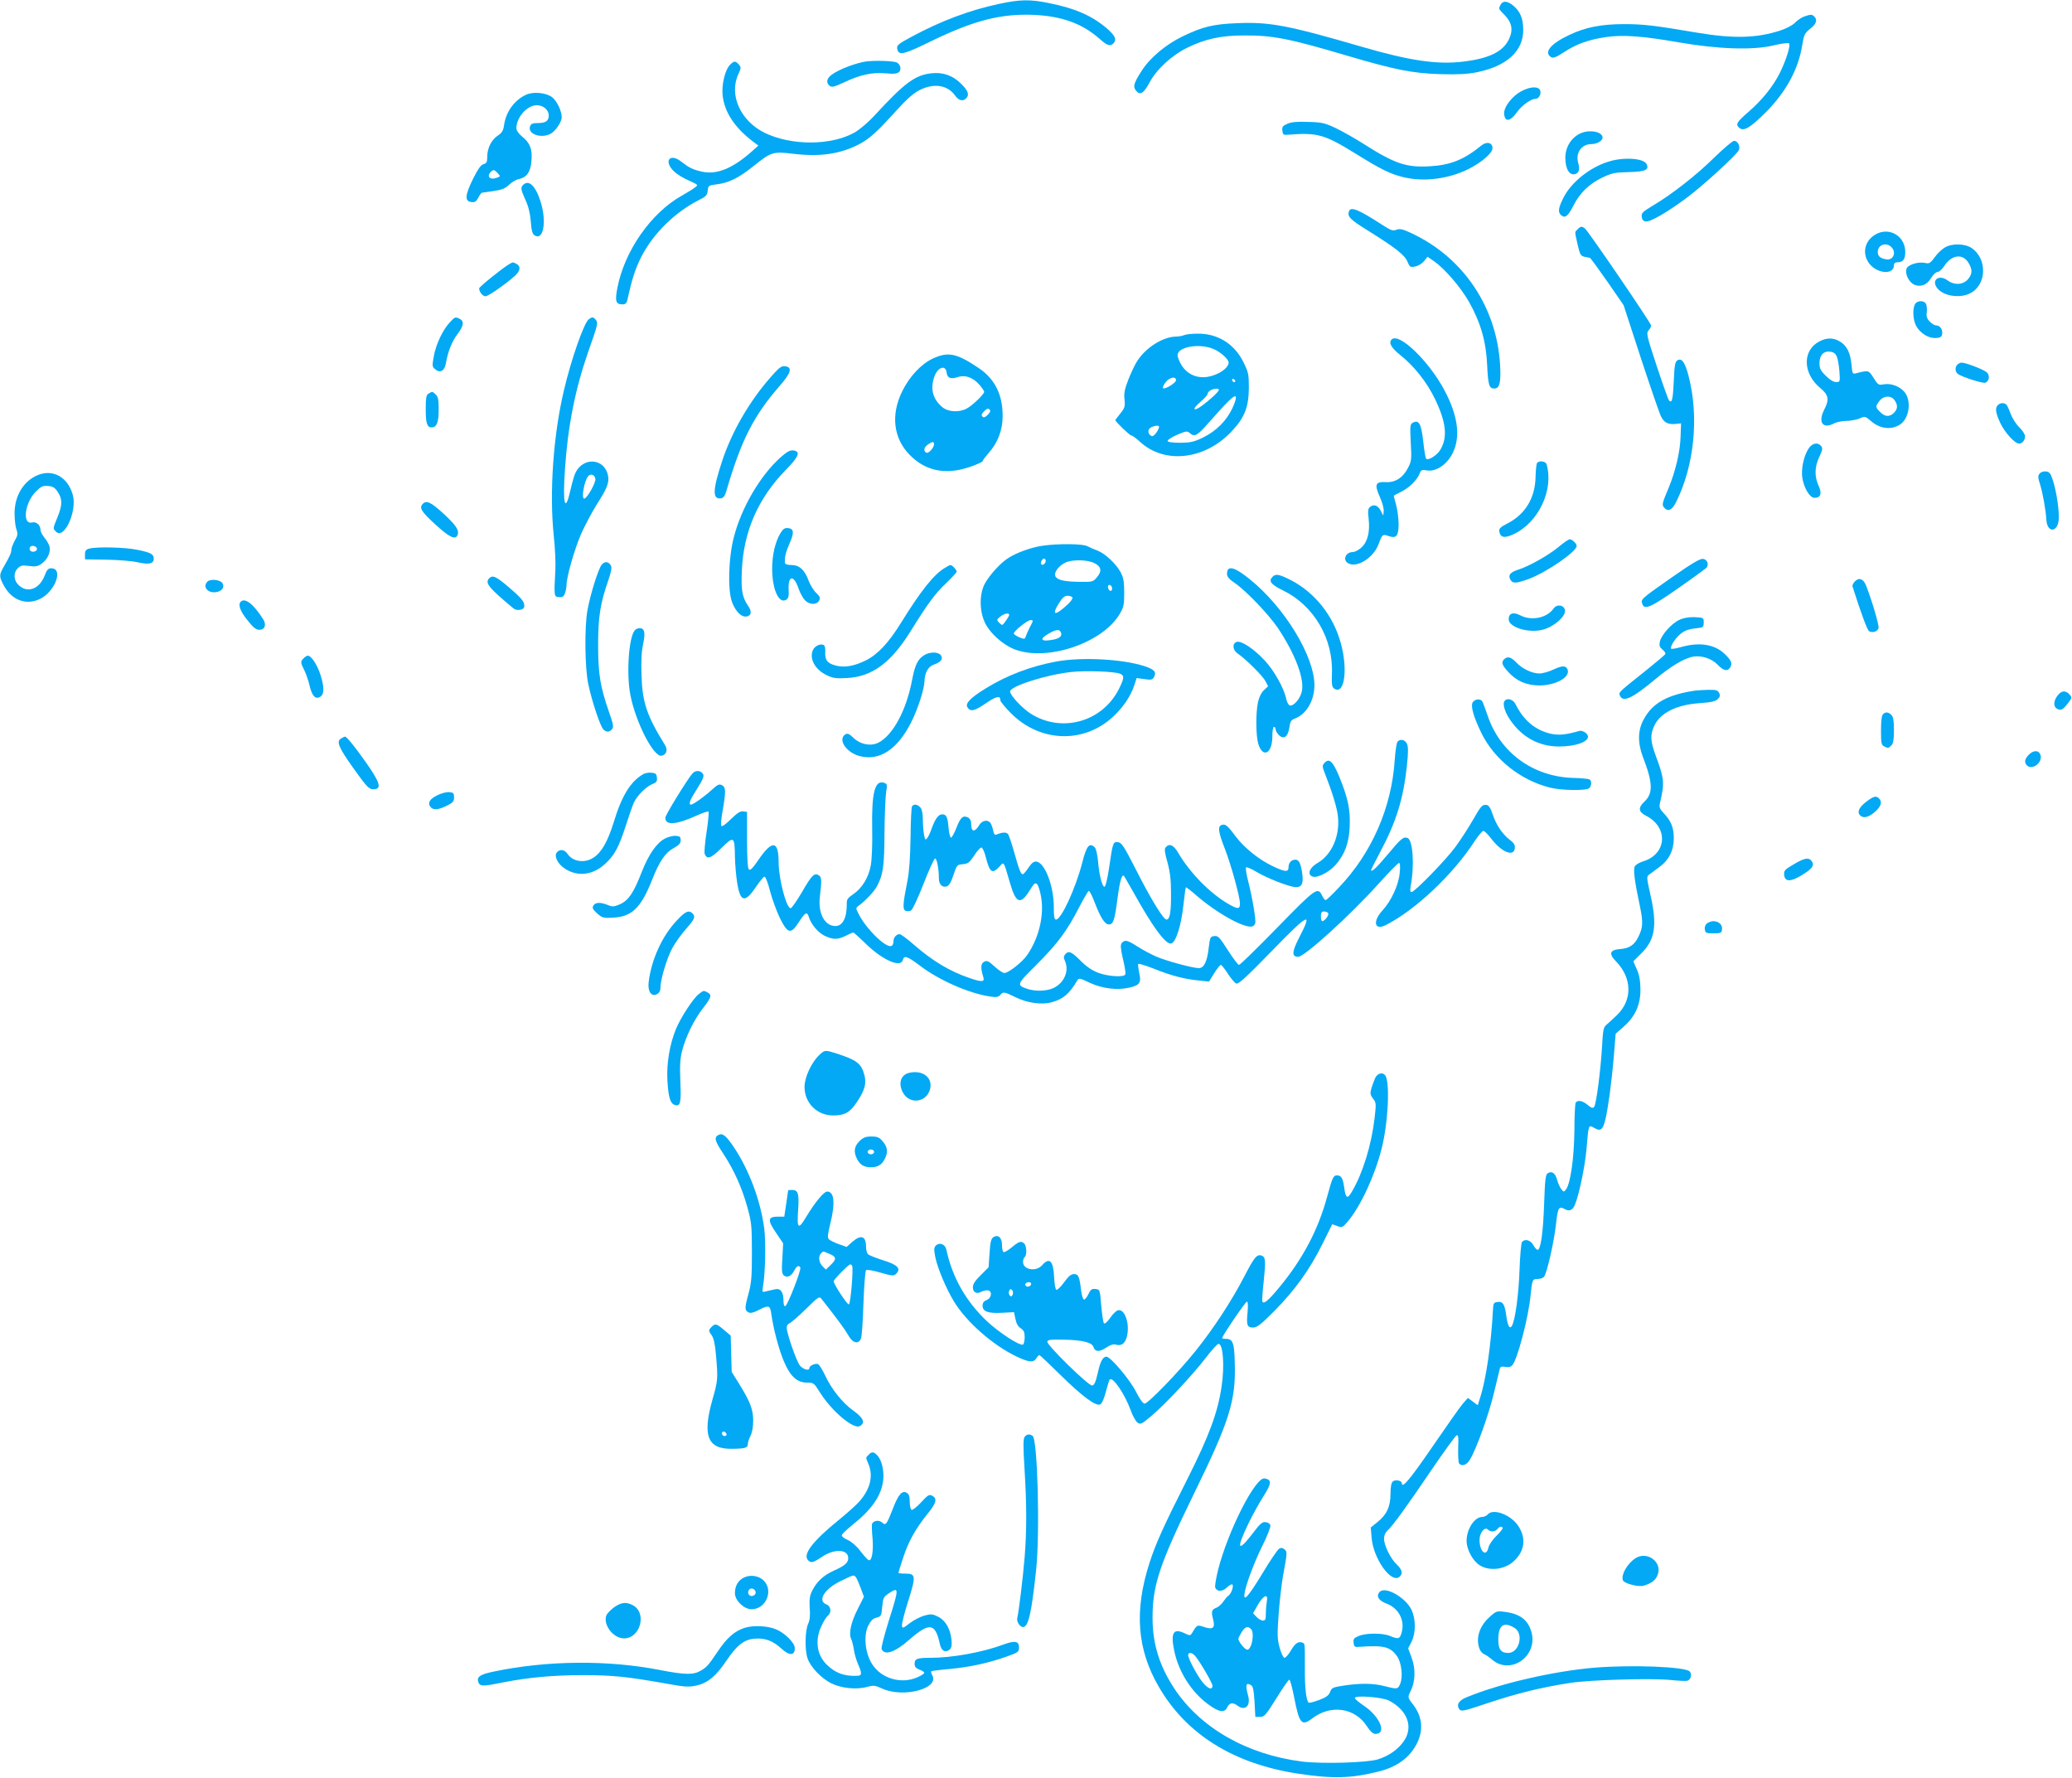 <?xml version="1.0" standalone="no"?>
<!DOCTYPE svg PUBLIC "-//W3C//DTD SVG 20010904//EN"
 "http://www.w3.org/TR/2001/REC-SVG-20010904/DTD/svg10.dtd">
<svg version="1.0" xmlns="http://www.w3.org/2000/svg"
 width="1280pt" height="1098pt" viewBox="0 0 1280 1098"
 preserveAspectRatio="xMidYMid meet">
<g transform="translate(0,1098) scale(0.1,-0.1)"
fill="#03a9f4" stroke="none">
<path d="M6167 10955 c-181 -39 -355 -105 -534 -201 -91 -49 -97 -55 -88 -84
11 -33 45 -24 204 54 265 129 433 173 639 164 172 -8 297 -53 405 -148 47 -42
65 -48 85 -28 22 22 12 46 -35 88 -93 81 -195 127 -363 161 -119 24 -177 23
-313 -6z"/>
<path d="M9270 10951 c-13 -26 -15 -23 24 -63 47 -48 55 -94 27 -152 -37 -75
-121 -117 -278 -136 -160 -21 -335 5 -630 91 -457 133 -568 154 -768 146 -151
-6 -216 -22 -340 -82 -103 -50 -200 -131 -252 -212 -50 -78 -55 -98 -35 -123
25 -31 47 -17 84 51 41 79 138 168 230 213 113 56 212 77 353 77 178 1 279
-19 637 -125 299 -88 401 -108 573 -114 115 -3 170 0 230 12 184 38 285 130
285 261 0 69 -18 113 -59 148 -38 32 -66 35 -81 8z"/>
<path d="M11143 10877 c-17 -7 -42 -24 -55 -38 -14 -15 -53 -35 -89 -47 -146
-48 -289 -52 -520 -13 -260 44 -328 52 -444 52 -143 0 -240 -19 -341 -67 -115
-54 -159 -108 -112 -137 12 -8 30 -2 80 31 78 51 152 77 259 93 105 15 221 7
446 -32 246 -43 460 -50 587 -20 49 12 93 18 98 13 11 -11 -18 -104 -57 -183
-43 -85 -111 -169 -197 -243 -70 -61 -78 -75 -53 -96 27 -23 66 0 160 93 128
128 205 268 229 421 10 61 15 71 48 98 39 30 47 55 26 76 -14 14 -23 14 -65
-1z"/>
<path d="M5348 10600 c-64 -10 -164 -48 -208 -80 -33 -23 -39 -50 -15 -70 13
-11 29 -7 93 23 98 46 168 61 254 54 53 -5 71 -2 83 9 14 15 8 45 -13 57 -17
11 -141 15 -194 7z"/>
<path d="M4510 10580 c-31 -31 -53 -124 -46 -189 12 -106 75 -200 191 -288
l30 -22 -40 -36 c-120 -106 -217 -146 -310 -125 -56 13 -77 23 -127 62 -70 55
-110 3 -45 -60 17 -17 59 -43 92 -57 59 -27 60 -27 38 -43 -12 -10 -49 -32
-82 -51 -190 -107 -353 -341 -397 -569 -16 -83 -10 -102 32 -102 18 0 25 7 30
28 28 129 49 194 88 270 74 142 207 272 353 346 45 22 52 30 55 58 3 32 5 33
60 40 71 9 133 40 223 112 110 88 119 91 246 76 169 -20 292 -1 410 61 63 34
108 75 231 211 61 67 103 104 140 122 88 44 172 31 218 -34 22 -31 48 -38 68
-18 22 22 13 48 -31 91 -51 51 -113 73 -186 64 -100 -12 -164 -60 -351 -263
-36 -39 -90 -85 -120 -102 -144 -82 -392 -83 -557 -2 -148 73 -220 232 -163
359 19 41 19 45 4 63 -21 23 -29 23 -54 -2z"/>
<path d="M9399 10417 c-59 -31 -111 -100 -107 -141 5 -52 38 -47 80 12 31 43
87 82 116 82 18 0 34 29 27 50 -9 28 -59 27 -116 -3z"/>
<path d="M3250 10395 c-72 -33 -125 -106 -136 -188 -5 -34 -13 -47 -38 -64
-40 -26 -66 -78 -66 -131 0 -33 -4 -41 -23 -46 -16 -4 -34 -29 -66 -93 -49
-101 -51 -136 -9 -141 21 -3 30 3 43 27 8 17 19 31 23 31 4 0 36 5 71 10 50 7
71 15 95 38 17 17 45 33 62 36 48 11 71 42 77 110 7 73 -8 113 -57 152 -22 18
-36 38 -36 52 0 67 66 142 126 142 40 0 74 -29 74 -63 0 -34 -19 -47 -66 -47
-35 0 -44 -4 -50 -22 -14 -46 67 -75 126 -45 31 16 70 73 70 103 0 40 -31 103
-61 125 -38 27 -114 34 -159 14z m-175 -485 c17 -19 17 -20 -6 -28 -42 -16
-65 8 -37 36 16 16 22 15 43 -8z"/>
<path d="M7952 10215 c-28 -12 -33 -19 -30 -42 3 -25 6 -28 38 -25 179 14 222
2 416 -118 156 -97 213 -125 296 -145 128 -30 280 -10 404 53 80 41 144 97
144 127 0 35 -36 43 -69 16 -106 -87 -192 -121 -317 -128 -146 -9 -219 16
-413 140 -52 33 -128 76 -170 96 -68 32 -86 36 -171 38 -68 3 -104 -1 -128
-12z"/>
<path d="M9770 10159 c-60 -24 -100 -85 -100 -153 0 -72 27 -114 64 -100 21 8
26 29 16 66 -19 63 20 118 81 118 35 0 69 20 69 40 0 35 -74 51 -130 29z"/>
<path d="M10590 10007 c-110 -109 -264 -229 -381 -298 -61 -37 -70 -45 -67
-68 2 -18 10 -27 25 -29 29 -4 138 60 262 153 101 77 294 254 312 286 12 24
-5 59 -29 59 -9 0 -64 -47 -122 -103z"/>
<path d="M9948 9985 c-120 -33 -242 -129 -291 -229 -31 -62 -34 -88 -12 -106
24 -20 42 -5 75 60 39 78 98 135 180 174 57 27 77 31 159 33 105 2 132 14 112
51 -18 33 -131 43 -223 17z"/>
<path d="M3232 9838 c-17 -17 -15 -28 14 -93 18 -38 29 -83 33 -133 4 -56 10
-78 24 -86 53 -34 75 81 38 204 -31 101 -74 143 -109 108z"/>
<path d="M8334 9676 c-13 -33 6 -52 116 -120 170 -106 228 -151 245 -193 14
-33 17 -35 48 -29 17 3 42 18 54 33 l22 27 42 -29 c65 -46 162 -159 213 -248
73 -129 107 -248 113 -392 6 -123 12 -145 44 -145 33 0 42 37 36 145 -20 355
-224 660 -540 811 -61 29 -78 33 -100 25 -22 -9 -35 -4 -88 30 -146 95 -194
114 -205 85z"/>
<path d="M9746 9564 c-19 -19 -19 -10 0 -95 14 -61 19 -70 42 -75 15 -3 30 -6
34 -7 4 -1 52 -67 108 -147 l100 -145 106 -325 c59 -179 115 -342 125 -362 20
-40 45 -52 95 -46 l29 3 -3 -80 c-2 -93 -32 -218 -74 -319 -41 -97 -42 -104
-28 -121 23 -28 49 -17 74 33 113 226 143 528 77 781 -22 84 -42 112 -69 95
-14 -9 -18 -31 -22 -127 -5 -113 -11 -140 -29 -121 -5 5 -39 100 -76 212 -62
188 -66 204 -51 221 9 10 16 23 16 30 0 15 -386 580 -408 599 -20 16 -27 15
-46 -4z"/>
<path d="M11583 9530 c-61 -37 -79 -108 -43 -167 43 -72 160 -87 160 -21 0 12
8 18 23 18 33 0 47 19 47 63 0 101 -102 159 -187 107z m101 -76 c33 -32 12
-84 -31 -76 -38 6 -53 20 -53 46 0 44 52 62 84 30z"/>
<path d="M12014 9451 c-17 -10 -40 -32 -52 -47 -39 -52 -42 -54 -70 -48 -44 9
-109 -12 -115 -38 -9 -33 17 -83 50 -97 40 -16 78 -1 104 44 12 19 29 35 38
35 10 0 29 17 42 37 45 70 114 79 150 19 25 -41 24 -69 -4 -101 -30 -35 -85
-38 -127 -6 -50 36 -98 4 -66 -44 34 -52 139 -71 206 -37 103 51 109 212 10
280 -42 28 -122 30 -166 3z"/>
<path d="M3145 9348 c-40 -23 -185 -140 -185 -149 0 -22 22 -49 39 -49 18 0
129 78 184 128 32 30 35 57 8 72 -24 12 -21 12 -46 -2z"/>
<path d="M11830 9101 c-17 -32 -12 -103 10 -139 27 -44 77 -73 120 -70 28 2
36 8 38 26 4 27 -14 52 -37 52 -10 0 -28 11 -40 24 -18 19 -22 33 -18 58 2 18
0 41 -5 51 -12 23 -55 22 -68 -2z"/>
<path d="M2778 8988 c-43 -46 -85 -135 -98 -208 -11 -61 -11 -65 10 -82 30
-25 57 -8 65 40 12 71 37 133 71 178 38 50 43 79 15 94 -28 14 -30 14 -63 -22z"/>
<path d="M3637 9008 c-30 -24 -108 -246 -153 -438 -66 -277 -91 -632 -63 -900
8 -74 12 -166 10 -205 -9 -170 -9 -170 21 -173 22 -3 30 2 38 23 5 14 10 38
10 53 0 49 49 219 89 312 22 50 65 131 95 180 67 104 81 140 72 183 -21 105
-150 117 -200 19 -8 -15 -21 -62 -31 -105 -34 -152 -50 -95 -35 122 17 263 63
494 140 717 64 182 66 190 51 208 -16 19 -22 20 -44 4z m41 -986 c4 -23 -52
-122 -69 -122 -19 0 0 109 24 138 15 19 42 10 45 -16z"/>
<path d="M7315 8910 c-11 -5 -34 -9 -51 -9 -82 -2 -187 -69 -240 -153 -14 -22
-38 -73 -54 -114 -23 -59 -28 -86 -23 -122 4 -42 2 -51 -26 -86 -17 -21 -31
-40 -31 -41 0 -9 89 -95 99 -95 6 0 31 -18 55 -40 151 -139 401 -110 565 66
80 85 105 149 106 269 0 83 -3 96 -33 157 -56 114 -160 179 -285 177 -34 0
-71 -4 -82 -9z m180 -85 c43 -17 95 -64 95 -84 0 -41 -87 -91 -158 -91 -74 0
-133 47 -156 127 -17 56 123 87 219 48z m-230 -194 c0 -16 -71 -59 -80 -49 -4
4 3 21 16 37 24 31 64 39 64 12z m366 -4 c-1 -12 -15 -9 -19 4 -3 6 1 10 8 8
6 -3 11 -8 11 -12z m-101 -55 c0 -10 -53 -60 -102 -96 -56 -42 -68 -26 -15 19
26 22 47 45 47 52 0 6 8 17 18 22 21 12 52 14 52 3z m83 -114 c-38 -79 -99
-140 -182 -181 -54 -26 -75 -31 -139 -32 -46 0 -77 4 -79 11 -2 6 24 23 58 38
56 24 63 25 79 11 29 -26 46 -17 116 63 116 132 158 172 167 163 6 -6 -2 -34
-20 -73z m-453 -113 c0 -21 -32 -63 -44 -59 -24 9 -29 37 -10 51 18 13 54 18
54 8z"/>
<path d="M8597 8883 c-20 -20 -3 -51 53 -96 86 -68 165 -168 215 -272 69 -143
79 -236 33 -313 -21 -35 -76 -69 -88 -55 -4 4 -12 53 -18 108 -12 108 -27 134
-64 114 -17 -9 -18 -19 -13 -122 6 -104 5 -115 -17 -157 -31 -61 -79 -91 -136
-88 -65 4 -73 -14 -38 -91 15 -34 26 -74 24 -89 l-3 -27 -15 30 c-17 33 -43
43 -66 24 -13 -10 -15 -25 -9 -74 9 -83 -7 -143 -45 -177 -17 -16 -41 -28 -53
-28 -45 0 -65 -50 -27 -70 54 -29 155 35 186 118 23 62 25 64 62 51 48 -17 62
0 62 75 0 33 -7 86 -15 116 -8 30 -15 56 -15 57 0 2 22 14 49 27 50 26 96 72
112 113 7 20 13 23 46 17 56 -8 122 37 157 107 50 101 33 230 -50 387 -95 180
-282 361 -327 315z"/>
<path d="M11241 8872 c-107 -54 -106 -197 3 -288 53 -44 58 -71 25 -135 -39
-78 -9 -120 60 -85 16 9 51 16 76 16 25 0 62 7 82 15 34 15 36 14 69 -14 56
-50 127 -59 182 -23 57 37 72 147 27 201 -31 36 -84 55 -129 47 -31 -6 -35 -3
-62 40 -31 48 -29 48 -105 29 -25 -7 -26 -5 -31 52 -7 73 -29 118 -71 143 -40
25 -82 25 -126 2z m105 -92 c7 -14 14 -55 17 -92 5 -67 4 -68 -20 -68 -16 0
-40 14 -64 39 -32 31 -39 46 -39 77 0 49 24 76 64 72 22 -2 34 -11 42 -28z
m358 -272 c21 -30 20 -54 -4 -78 -27 -27 -56 -25 -85 5 -30 29 -31 35 -4 69
26 33 71 35 93 4z"/>
<path d="M5762 8765 c-71 -33 -143 -110 -188 -201 -72 -145 -55 -290 44 -392
99 -102 223 -127 371 -77 45 15 81 32 81 36 0 5 16 26 35 48 58 64 89 143 89
231 0 133 -48 230 -150 298 -136 91 -187 101 -282 57z m86 -87 c4 -33 25 -42
69 -27 45 15 93 -2 133 -47 16 -19 30 -39 30 -44 0 -15 -75 -87 -109 -104 -48
-25 -114 -21 -151 10 -57 49 -74 110 -49 185 21 61 71 79 77 27z m254 -260
c-16 -16 -25 -19 -33 -11 -8 8 -5 17 11 33 16 16 25 19 33 11 8 -8 5 -17 -11
-33z m-332 -182 c0 -22 -35 -60 -48 -52 -19 11 -14 33 10 50 28 20 38 20 38 2z"/>
<path d="M12092 8728 c-16 -16 -15 -43 2 -57 21 -18 155 -61 171 -55 24 10 29
45 9 64 -19 17 -129 60 -156 60 -7 0 -19 -5 -26 -12z"/>
<path d="M4757 8646 c-129 -148 -236 -333 -295 -511 -60 -181 -62 -241 -8
-233 15 2 25 15 34 48 91 311 167 461 329 647 71 81 80 115 32 121 -22 3 -38
-10 -92 -72z"/>
<path d="M2648 8549 c-15 -8 -18 -25 -18 -97 0 -86 8 -112 36 -112 32 0 44 31
44 109 0 63 -4 81 -18 94 -21 20 -21 20 -44 6z"/>
<path d="M12342 8478 c-19 -19 -14 -48 16 -113 28 -58 89 -125 115 -125 20 0
37 21 37 45 0 12 -16 36 -35 55 -19 18 -42 54 -52 79 -9 25 -21 52 -26 59 -12
15 -39 16 -55 0z"/>
<path d="M11171 8207 c-29 -47 -45 -125 -37 -178 10 -64 46 -124 75 -124 39 0
48 27 25 76 -26 58 -24 115 5 177 20 42 22 54 11 67 -22 26 -56 18 -79 -18z"/>
<path d="M4822 8155 c-125 -112 -241 -309 -288 -491 -34 -128 -40 -331 -11
-405 22 -57 57 -92 88 -87 31 4 35 31 11 65 -37 53 -45 99 -39 222 11 240 101
445 273 620 80 82 92 113 43 119 -19 2 -39 -9 -77 -43z"/>
<path d="M9495 8119 c-4 -5 -8 -45 -9 -87 -3 -130 -65 -231 -177 -287 -39 -20
-50 -31 -47 -47 6 -39 32 -44 88 -18 155 73 250 274 204 433 -6 19 -49 24 -59
6z"/>
<path d="M12600 8055 c-11 -13 -11 -25 3 -68 17 -55 35 -157 39 -221 6 -79 70
-75 76 5 4 53 -13 170 -36 242 -14 43 -21 53 -43 55 -15 2 -31 -4 -39 -13z"/>
<path d="M230 8044 c-86 -37 -140 -128 -140 -235 0 -36 5 -81 11 -98 10 -28 9
-38 -10 -71 -11 -21 -21 -46 -21 -56 0 -19 -7 -35 -48 -107 -28 -48 -28 -59 3
-116 48 -87 133 -120 217 -83 96 42 154 192 74 192 -18 0 -27 -10 -40 -45 -32
-83 -105 -111 -160 -60 -32 30 -35 76 -6 105 17 17 28 20 70 14 40 -5 54 -3
78 15 35 25 57 71 48 105 -3 13 -17 38 -31 54 -14 17 -25 39 -25 50 0 29 -26
51 -51 45 -63 -17 -47 121 22 190 33 33 43 38 76 35 30 -2 42 -10 60 -37 29
-43 29 -81 -2 -156 -29 -71 -29 -69 -9 -89 50 -51 131 125 104 226 -30 111
-124 164 -220 122z m-2 -451 c5 -17 -26 -29 -40 -15 -6 6 -7 15 -3 22 9 14 37
9 43 -7z"/>
<path d="M2612 7868 c-24 -24 -10 -48 77 -127 88 -81 125 -98 138 -65 11 29
-10 60 -89 133 -77 70 -103 82 -126 59z"/>
<path d="M4822 7688 c-33 -54 -52 -136 -52 -222 1 -129 42 -219 88 -190 13 9
16 23 14 60 -5 92 32 96 62 6 9 -25 26 -56 38 -69 27 -29 73 -31 88 -3 9 17 6
25 -18 48 -16 15 -37 49 -47 76 -24 66 -57 96 -106 96 -24 0 -39 5 -40 13 -3
33 5 67 28 119 30 67 28 92 -8 96 -21 2 -31 -4 -47 -30z"/>
<path d="M9625 7599 c-61 -50 -180 -117 -247 -138 -48 -16 -63 -33 -48 -60 14
-27 35 -26 117 4 110 42 293 168 293 203 0 15 -29 42 -43 41 -7 0 -39 -22 -72
-50z"/>
<path d="M6440 7609 c-66 -9 -161 -43 -210 -75 -48 -30 -112 -100 -144 -155
-36 -63 -37 -170 -2 -244 30 -65 111 -138 184 -166 201 -77 544 39 650 220 24
40 27 57 27 131 0 68 -5 93 -22 125 -27 51 -97 117 -143 134 -19 7 -47 19 -62
27 -29 16 -183 17 -278 3z m20 -93 c0 -16 -18 -31 -27 -22 -8 8 5 36 17 36 5
0 10 -6 10 -14z m300 -14 c44 -21 49 -50 16 -88 -23 -28 -28 -29 -103 -28 -97
1 -141 11 -153 34 -12 23 21 67 64 86 44 19 134 17 176 -4z m110 -158 c0 -8
-4 -14 -9 -14 -11 0 -22 26 -14 34 9 9 23 -3 23 -20z m-245 -54 c4 -6 -11 -27
-32 -46 -76 -70 -99 -66 -52 9 22 35 35 47 53 47 14 0 28 -5 31 -10z m-394
-117 c-5 -10 -16 -27 -25 -38 -14 -19 -15 -19 -33 -2 -17 18 -17 19 6 38 31
25 66 26 52 2z m149 -29 c0 -3 -9 -22 -20 -42 -10 -20 -21 -45 -24 -55 -5 -15
-9 -16 -38 -4 -17 7 -33 18 -35 23 -4 13 84 84 104 84 7 0 13 -2 13 -6z m174
-71 c10 -24 -12 -40 -66 -47 -60 -9 -65 9 -10 40 46 27 68 29 76 7z"/>
<path d="M550 7591 c-19 -5 -25 -13 -25 -36 l0 -30 130 -2 c72 -1 159 -8 195
-16 70 -16 100 -9 100 22 0 28 -18 38 -102 55 -78 16 -251 20 -298 7z"/>
<path d="M10331 7416 c-193 -135 -195 -137 -186 -165 13 -41 51 -24 223 96 92
64 170 122 175 127 15 22 3 51 -23 54 -18 2 -70 -29 -189 -112z"/>
<path d="M3718 7493 c-21 -23 -72 -187 -89 -283 -19 -106 -16 -355 5 -455 22
-105 74 -261 93 -280 19 -19 37 -19 54 1 11 13 8 30 -19 107 -54 155 -67 234
-67 412 0 174 13 257 62 398 20 59 24 83 16 95 -14 24 -37 26 -55 5z"/>
<path d="M5835 7471 c-68 -41 -148 -143 -269 -338 -76 -123 -143 -195 -217
-232 -73 -36 -132 -46 -186 -32 -52 14 -67 33 -65 81 2 21 -2 41 -8 45 -20 12
-56 -4 -68 -30 -24 -53 13 -121 84 -155 39 -19 58 -22 127 -18 155 8 272 95
393 290 104 168 151 232 218 295 36 35 66 67 66 72 0 11 -28 41 -38 41 -4 0
-20 -8 -37 -19z"/>
<path d="M7587 7463 c-4 -3 -7 -17 -7 -29 0 -16 14 -33 48 -55 71 -49 210
-195 267 -279 109 -164 167 -320 146 -396 -12 -45 -53 -89 -74 -81 -8 3 -17
21 -21 39 -12 63 -73 173 -130 235 -69 75 -147 127 -176 118 -29 -9 -26 -50 6
-72 51 -35 151 -134 170 -168 l18 -34 -26 -24 c-16 -15 -30 -43 -37 -76 -14
-66 -13 -204 2 -255 28 -92 87 -61 87 45 0 33 4 59 10 59 6 0 10 -7 10 -15 0
-8 9 -24 20 -35 30 -30 56 -12 65 45 5 38 11 48 33 56 73 28 121 110 122 206
0 180 -186 485 -403 658 -74 59 -112 76 -130 58z"/>
<path d="M7862 7418 c-27 -27 -13 -47 64 -85 191 -93 312 -299 302 -517 -2
-66 0 -80 15 -90 68 -43 87 144 30 314 -54 165 -175 302 -326 370 -49 23 -68
25 -85 8z"/>
<path d="M3022 7408 c-28 -28 -4 -58 150 -186 11 -9 27 -12 43 -8 21 5 26 12
23 33 -2 20 -27 48 -88 100 -85 73 -106 83 -128 61z"/>
<path d="M11460 7390 c-11 -11 -18 -25 -16 -32 53 -167 91 -270 103 -277 22
-12 51 -2 58 19 5 15 -41 171 -77 263 -16 41 -43 52 -68 27z"/>
<path d="M1282 7388 c-31 -31 -2 -71 49 -66 39 4 59 30 43 56 -13 21 -74 28
-92 10z"/>
<path d="M1487 7263 c-18 -17 -3 -59 41 -113 36 -46 53 -60 74 -60 35 0 46 32
22 68 -59 92 -111 132 -137 105z"/>
<path d="M9598 7222 c-41 -59 -136 -79 -206 -43 -44 23 -72 13 -72 -24 0 -49
120 -87 209 -65 67 16 143 81 139 119 -4 34 -49 42 -70 13z"/>
<path d="M10374 7151 c-48 -22 -110 -92 -120 -134 -5 -25 -2 -34 16 -49 12
-10 20 -22 18 -27 -1 -5 -55 -50 -118 -101 -165 -131 -171 -136 -164 -154 18
-48 75 -22 219 98 95 80 178 129 233 140 52 9 116 -11 153 -50 37 -39 63 -43
79 -14 13 24 4 43 -37 82 -61 58 -154 73 -265 42 -32 -9 -61 -14 -64 -11 -10
9 24 64 56 90 28 24 52 32 120 39 21 3 25 8 25 33 0 29 -1 30 -55 33 -37 1
-68 -4 -96 -17z"/>
<path d="M3921 7086 c-37 -44 -52 -267 -27 -398 33 -170 144 -386 193 -376 30
6 40 36 21 66 -113 183 -140 263 -145 432 -3 85 0 146 10 191 15 72 9 99 -22
99 -10 0 -24 -6 -30 -14z"/>
<path d="M5709 6933 c-39 -24 -57 -61 -74 -151 -36 -190 -118 -342 -208 -389
-47 -24 -111 -12 -153 28 -28 27 -38 31 -52 23 -48 -31 5 -112 88 -134 122
-33 235 41 319 209 41 80 80 203 82 251 1 54 23 93 58 105 44 14 60 37 42 59
-17 21 -69 20 -102 -1z"/>
<path d="M1876 6914 c-21 -20 -20 -27 4 -74 11 -22 26 -66 33 -97 15 -62 36
-85 65 -67 26 16 26 59 2 135 -21 65 -57 119 -79 119 -5 0 -17 -7 -25 -16z"/>
<path d="M9292 6908 c-19 -19 -14 -35 24 -77 51 -57 112 -84 193 -85 101 0
193 51 175 98 -10 26 -32 26 -86 1 -29 -14 -69 -25 -88 -25 -46 0 -108 30
-144 69 -31 33 -54 39 -74 19z"/>
<path d="M6526 6894 c-158 -29 -308 -86 -438 -167 -94 -58 -126 -92 -112 -115
19 -30 43 -25 113 23 66 45 91 51 91 19 0 -7 28 -42 63 -77 178 -182 449 -193
631 -26 62 57 109 125 132 193 l16 48 48 -7 c43 -6 50 -4 60 15 15 29 1 45
-59 65 -135 44 -385 58 -545 29z m392 -75 c29 -11 28 -28 -7 -97 -103 -202
-353 -271 -544 -150 -54 35 -127 113 -127 137 0 32 222 103 376 120 86 10 265
4 302 -10z"/>
<path d="M10470 6714 c-168 -25 -261 -76 -315 -176 -38 -68 -39 -145 -6 -233
62 -160 64 -225 10 -276 -41 -38 -38 -64 10 -88 140 -72 128 -238 -20 -282
-22 -7 -44 -20 -50 -30 -10 -20 -2 -88 31 -243 22 -104 20 -136 -11 -197 -23
-46 -55 -67 -109 -71 -65 -5 -74 -28 -28 -75 101 -104 104 -239 7 -333 -26
-25 -56 -52 -66 -61 -17 -13 -21 -34 -26 -131 -9 -151 -36 -360 -49 -375 -8
-10 -17 -7 -40 12 -32 27 -62 32 -74 14 -4 -7 -8 -84 -8 -173 -2 -169 -24
-327 -52 -363 -13 -17 -15 -17 -29 2 -9 11 -20 37 -26 58 -11 41 -32 56 -58
40 -13 -8 -17 -40 -22 -189 -6 -176 -21 -284 -40 -284 -6 0 -18 13 -27 30 -18
31 -52 40 -70 18 -5 -7 -12 -85 -15 -173 -5 -151 -27 -314 -48 -346 -13 -21
-26 3 -34 66 -10 70 -21 87 -53 83 -24 -3 -27 -7 -29 -48 -11 -213 -43 -432
-79 -542 l-15 -48 -31 23 -30 22 -32 -36 c-17 -20 -102 -141 -189 -268 -138
-201 -187 -259 -187 -222 0 16 -40 23 -55 11 -10 -9 -15 -33 -15 -77 0 -78
-23 -129 -81 -175 l-41 -33 5 -61 c10 -131 121 -287 172 -244 23 19 18 44 -16
76 -38 35 -79 118 -79 160 0 19 8 38 21 50 32 28 116 144 274 377 77 113 146
208 153 211 11 5 13 -11 10 -77 -1 -45 1 -88 5 -95 15 -22 47 -13 67 21 40 64
119 285 150 417 18 74 34 141 36 149 3 9 13 12 33 8 20 -4 33 -1 44 11 31 35
99 293 112 428 10 100 12 104 44 104 16 0 33 6 39 13 18 21 62 214 74 323 12
108 17 116 58 94 25 -14 46 -4 59 28 27 66 62 235 72 346 13 154 11 149 48
129 53 -31 64 -7 95 207 8 58 20 166 26 240 l11 135 49 43 c72 63 105 137 104
232 -1 54 -7 89 -23 124 l-21 48 49 49 c86 84 100 174 56 365 -23 103 -24 110
-7 122 9 7 37 27 61 45 61 44 91 104 91 179 0 66 -16 106 -62 155 -25 26 -29
37 -24 60 30 126 28 151 -24 291 -35 95 -37 131 -11 188 37 81 139 132 285
141 68 5 94 11 108 25 14 14 16 23 8 38 -9 17 -20 20 -68 19 -31 -1 -68 -3
-82 -5z"/>
<path d="M12711 6684 c-26 -33 -27 -70 -3 -82 24 -13 36 -6 67 34 26 34 26 36
9 55 -24 26 -49 24 -73 -7z"/>
<path d="M9100 6645 c-18 -21 1 -89 52 -194 80 -162 241 -290 423 -336 72 -18
226 -20 243 -3 15 15 16 45 1 54 -6 3 -52 8 -102 9 -247 8 -450 156 -527 385
-14 41 -29 81 -33 88 -11 17 -42 15 -57 -3z"/>
<path d="M9297 6653 c-17 -16 -4 -66 31 -118 73 -108 178 -166 303 -166 99 0
179 27 179 61 0 19 -34 41 -54 35 -84 -24 -126 -28 -177 -17 -96 23 -167 82
-218 185 -14 26 -48 37 -64 20z"/>
<path d="M11632 6568 c-8 -8 -12 -45 -12 -100 0 -76 2 -89 19 -98 25 -13 27
-13 45 6 12 11 16 36 16 94 0 58 -4 83 -16 94 -19 19 -36 20 -52 4z"/>
<path d="M2108 6419 c-32 -18 -18 -53 75 -184 83 -116 96 -130 123 -130 54 0
44 38 -42 161 -75 106 -122 164 -133 164 -3 0 -14 -5 -23 -11z"/>
<path d="M8633 6398 c-6 -7 -13 -58 -17 -113 -19 -294 -143 -576 -345 -787
-40 -43 -77 -78 -82 -78 -4 0 -14 12 -21 27 -27 57 -39 48 -277 -196 -125
-128 -231 -232 -237 -231 -6 0 -37 41 -69 91 -51 80 -60 90 -84 87 -24 -3 -26
-7 -34 -71 -9 -85 -29 -127 -61 -127 -38 0 -207 46 -267 73 -31 14 -82 41
-113 61 -62 40 -78 43 -96 21 -9 -11 -8 -32 7 -98 11 -45 18 -88 15 -95 -6
-20 -105 -14 -167 9 -39 15 -73 38 -110 75 -55 56 -74 64 -95 39 -10 -12 -10
-21 -1 -41 27 -60 -4 -134 -69 -166 -40 -20 -111 -23 -161 -7 -71 24 -70 27
54 150 130 130 188 208 262 352 29 56 56 102 61 104 5 1 21 -30 36 -70 37 -96
63 -137 88 -137 28 0 36 25 54 164 14 105 27 150 40 135 2 -2 27 -47 57 -99
120 -216 199 -323 233 -318 29 4 63 108 77 240 6 57 13 105 15 107 2 2 32 -21
66 -51 80 -70 193 -143 268 -174 60 -24 84 -24 94 2 7 17 -17 158 -44 264 -11
41 -16 78 -12 82 4 4 34 -9 67 -29 63 -38 205 -93 241 -93 36 0 47 23 39 82
-9 65 -20 88 -43 88 -25 0 -42 -20 -42 -47 0 -31 -21 -30 -98 7 -86 41 -174
112 -229 184 -50 68 -64 79 -87 70 -24 -9 -20 -43 20 -145 40 -103 94 -299 94
-341 0 -34 -13 -35 -69 -3 -115 66 -239 192 -313 318 -28 48 -55 60 -77 33 -9
-10 -6 -32 11 -92 16 -59 22 -107 22 -189 1 -120 -7 -165 -28 -165 -19 0 -97
127 -192 315 -71 139 -85 160 -107 163 -31 4 -33 -2 -56 -162 -9 -60 -21 -111
-27 -113 -14 -5 -34 71 -41 160 -4 39 -12 75 -20 83 -33 32 -51 10 -78 -97
-40 -155 -129 -349 -161 -349 -11 0 -14 17 -14 79 0 128 -55 272 -107 279 -16
2 -29 -7 -49 -37 -15 -23 -31 -41 -36 -41 -12 0 -23 29 -54 140 -15 52 -31
101 -37 108 -10 13 -34 12 -69 -2 -12 -6 -18 0 -23 26 -4 18 -12 39 -17 46
-19 22 -53 14 -71 -18 -25 -41 -47 -39 -47 5 0 24 -6 37 -19 45 -31 16 -47 3
-72 -62 -13 -33 -28 -61 -34 -62 -5 0 -12 26 -15 59 -6 69 -13 85 -40 85 -23
0 -43 -28 -65 -89 -8 -24 -21 -51 -28 -59 -10 -13 -13 -9 -19 24 -4 21 -7 65
-7 96 -1 37 -6 62 -17 72 -18 19 -40 21 -50 5 -4 -6 -8 -93 -9 -193 -2 -122
-8 -209 -19 -266 -29 -144 -31 -179 -11 -186 10 -4 25 -3 34 3 9 5 43 79 76
163 33 85 65 155 71 157 11 4 24 -62 24 -122 0 -38 21 -59 49 -50 13 4 27 26
41 70 21 62 22 64 58 67 32 3 41 10 70 53 17 28 38 50 45 50 6 0 19 -27 27
-60 24 -95 40 -106 84 -58 29 32 25 38 65 -100 37 -128 65 -139 122 -47 27 44
34 50 46 38 8 -8 19 -45 25 -81 19 -114 -15 -253 -87 -357 -30 -43 -115 -110
-140 -110 -10 0 -37 18 -61 40 -38 35 -47 39 -65 29 -21 -11 -22 -38 -4 -96 9
-29 -11 -30 -86 -4 -123 42 -228 105 -346 208 -40 35 -78 63 -86 63 -18 0 -37
-20 -37 -40 -1 -37 -16 -44 -53 -21 -49 30 -127 117 -157 175 -25 47 -25 47
-5 62 43 31 98 90 115 124 36 70 43 122 44 325 1 110 6 223 10 251 8 48 7 52
-13 59 -57 18 -77 -62 -73 -285 2 -95 -2 -192 -9 -227 -14 -75 -54 -140 -109
-177 -33 -22 -40 -32 -39 -59 1 -85 -25 -137 -70 -137 -67 0 -109 80 -96 183
12 98 11 119 -6 130 -28 18 -44 2 -104 -102 -33 -56 -64 -101 -71 -101 -26 0
-74 182 -74 284 0 132 -38 139 -119 23 -40 -59 -56 -76 -65 -67 -7 7 -11 68
-11 183 l0 172 -24 3 c-18 3 -37 -10 -76 -48 -31 -31 -55 -48 -59 -41 -4 6 0
50 9 98 20 117 19 140 -5 153 -17 9 -27 4 -62 -28 -47 -43 -116 -92 -129 -92
-18 0 -7 29 38 99 36 57 44 77 36 90 -14 23 -46 25 -65 4 -35 -41 -168 -258
-168 -274 0 -49 67 -44 193 13 37 17 70 28 74 25 3 -4 -2 -61 -12 -126 -10
-65 -15 -126 -12 -135 15 -37 38 -29 103 35 77 77 83 73 84 -51 1 -47 7 -120
14 -163 19 -120 48 -126 115 -27 24 36 48 65 54 65 6 0 22 -40 34 -89 13 -49
40 -123 60 -165 50 -100 68 -104 118 -27 39 61 50 67 61 34 14 -47 57 -98 98
-118 53 -25 81 -25 131 0 22 11 42 20 46 20 4 0 36 -29 71 -63 105 -105 222
-158 235 -107 8 31 28 24 105 -34 120 -92 309 -174 439 -192 34 -5 48 -2 58
10 18 22 24 21 95 -14 71 -35 161 -48 222 -31 71 19 110 52 159 135 9 16 16
15 76 -14 79 -37 173 -48 248 -30 63 15 73 31 58 93 -5 26 -8 50 -5 53 4 3 46
-10 95 -29 107 -43 186 -64 275 -73 l67 -7 32 52 c18 28 36 51 41 51 4 0 24
-24 43 -54 19 -29 42 -57 52 -61 14 -5 59 36 213 194 236 243 262 256 176 90
-46 -89 -47 -119 -6 -119 39 0 324 259 498 453 63 70 119 127 125 127 6 0 8
-23 4 -60 -6 -75 -52 -174 -106 -233 -64 -69 -50 -128 22 -90 182 93 414 312
546 516 24 37 50 67 56 65 7 -2 28 -23 47 -48 64 -84 140 -115 146 -59 2 20
-5 32 -33 53 -45 35 -83 92 -105 159 -12 36 -23 53 -36 55 -28 3 -34 -4 -88
-98 -27 -47 -74 -119 -104 -160 -59 -81 -253 -280 -272 -280 -8 0 -10 11 -6
33 25 129 15 288 -19 301 -25 9 -39 -2 -120 -99 -68 -82 -105 -117 -105 -99 0
2 24 51 54 107 101 189 145 331 167 534 9 85 9 119 1 138 -12 27 -43 33 -59
13z m-428 -1059 c7 -11 -22 -49 -37 -49 -4 0 -8 14 -8 30 0 23 5 30 19 30 11
0 23 -5 26 -11z"/>
<path d="M12532 6317 c-25 -26 -28 -47 -10 -65 31 -31 96 16 84 62 -8 33 -44
35 -74 3z"/>
<path d="M8179 6264 c-11 -13 -10 -23 6 -62 45 -115 74 -209 80 -263 14 -120
-37 -238 -125 -289 -52 -30 -67 -73 -30 -85 29 -9 102 28 141 73 57 65 83 136
87 238 4 104 -10 172 -63 303 -42 102 -65 122 -96 85z"/>
<path d="M3975 6199 c-79 -45 -134 -133 -184 -299 -37 -118 -74 -184 -124
-217 -55 -37 -129 -26 -162 24 -18 26 -47 30 -65 8 -19 -22 5 -72 49 -100 78
-52 173 -41 248 28 60 55 85 102 129 237 20 63 43 129 51 145 22 44 73 94 111
111 28 11 33 18 30 41 -2 23 -8 28 -33 30 -16 2 -39 -2 -50 -8z"/>
<path d="M2700 6067 c-47 -23 -60 -48 -40 -72 17 -20 47 -18 100 8 38 19 45
27 45 52 0 26 -4 30 -30 32 -16 2 -50 -7 -75 -20z"/>
<path d="M11528 6027 c-46 -35 -58 -66 -34 -86 21 -18 55 -7 94 29 34 32 40
58 20 78 -18 18 -33 15 -80 -21z"/>
<path d="M4107 5800 c-52 -28 -100 -98 -143 -207 -49 -127 -81 -174 -133 -198
-37 -16 -47 -17 -74 -6 -46 19 -78 19 -91 -2 -9 -15 -5 -23 23 -49 32 -28 38
-30 101 -26 114 6 171 62 239 235 45 114 81 166 132 194 34 19 44 30 44 49 0
21 -5 25 -30 27 -16 2 -47 -6 -68 -17z"/>
<path d="M11082 5642 c-57 -33 -63 -40 -60 -67 4 -42 39 -43 107 -2 64 39 81
60 65 85 -18 28 -45 24 -112 -16z"/>
<path d="M4178 5291 c-89 -95 -155 -241 -171 -379 -7 -56 18 -91 51 -73 15 8
22 21 22 40 0 50 39 181 72 242 17 33 56 87 85 120 55 62 61 77 41 97 -23 23
-46 12 -100 -47z"/>
<path d="M10546 5277 c-11 -8 -17 -23 -14 -38 3 -22 8 -24 53 -24 45 0 50 2
53 24 4 28 -20 51 -53 51 -12 0 -29 -6 -39 -13z"/>
<path d="M4317 4840 c-36 -28 -113 -147 -142 -218 -39 -96 -58 -214 -52 -317
6 -100 17 -139 43 -149 37 -14 43 9 37 142 -4 100 -2 141 11 192 23 88 74 193
130 264 51 66 55 80 27 96 -25 13 -24 13 -54 -10z"/>
<path d="M5061 4463 c-48 -45 -91 -138 -91 -196 0 -100 77 -177 177 -177 72 0
105 19 148 85 47 70 59 113 45 164 -19 72 -46 93 -176 135 -67 21 -69 21 -103
-11z"/>
<path d="M5615 4353 c-49 -12 -66 -62 -40 -116 39 -82 149 -70 171 17 17 71
-47 119 -131 99z"/>
<path d="M8496 4323 c-7 -16 -18 -45 -24 -65 -9 -32 -7 -41 10 -64 20 -25 20
-30 9 -126 -20 -165 -73 -335 -138 -446 -29 -51 -40 -46 -49 23 -8 57 -18 75
-45 75 -22 0 -28 -13 -60 -130 -55 -205 -151 -387 -297 -563 -67 -81 -97 -106
-104 -85 -2 6 2 63 9 127 13 122 11 146 -12 155 -30 11 -46 -8 -109 -130 -79
-152 -190 -321 -299 -457 -104 -130 -295 -327 -316 -327 -10 0 -31 29 -55 77
-40 76 -156 213 -181 213 -22 0 -38 -29 -54 -103 -12 -53 -21 -73 -34 -75 -21
-4 -277 246 -277 270 0 12 18 15 103 13 113 -2 173 -17 182 -45 10 -31 36 -32
77 -5 25 17 46 24 59 20 35 -11 58 4 70 47 21 80 -13 179 -57 164 -10 -4 -32
-25 -47 -48 -16 -23 -32 -37 -37 -32 -5 5 -12 54 -17 109 -8 99 -8 100 -35
103 -23 3 -31 -3 -45 -33 -9 -19 -22 -34 -27 -32 -6 2 -14 27 -17 55 -11 89
-17 102 -44 102 -19 0 -34 -13 -61 -50 -20 -28 -42 -49 -48 -47 -6 2 -12 34
-14 77 -4 102 -29 127 -74 75 -37 -42 -118 -29 -118 20 0 13 5 27 10 30 14 9
13 68 -2 83 -19 19 -33 15 -78 -23 -23 -19 -46 -32 -51 -29 -5 3 -9 23 -9 44
0 46 -25 68 -55 47 -13 -10 -18 -33 -22 -99 l-6 -86 -48 -48 c-35 -34 -49 -56
-49 -75 0 -31 23 -44 50 -29 10 6 28 10 39 10 32 0 29 -48 -4 -60 -17 -7 -25
-17 -25 -34 0 -37 31 -49 118 -45 l76 4 9 -42 c5 -27 16 -47 32 -57 20 -13 25
-25 25 -56 0 -21 -5 -42 -10 -45 -18 -11 -147 73 -222 143 -131 124 -214 269
-252 444 -7 33 -42 46 -64 25 -13 -13 -13 -24 -4 -73 14 -67 66 -192 114 -271
77 -128 242 -273 390 -343 74 -35 103 -38 120 -10 7 11 15 20 19 20 3 0 59
-53 125 -118 140 -138 226 -202 252 -186 10 6 25 41 34 79 10 37 20 70 23 74
20 19 93 -89 130 -190 12 -35 32 -69 43 -77 18 -12 26 -8 85 42 87 74 253 251
335 358 37 48 72 87 79 87 29 2 39 -137 19 -267 -24 -159 -77 -301 -208 -562
-152 -301 -199 -406 -237 -524 -95 -295 -77 -533 57 -764 171 -296 465 -478
864 -538 213 -32 322 -29 492 13 116 28 196 87 240 176 41 82 32 165 -25 239
-34 43 -34 45 -13 86 27 56 30 134 5 201 l-22 60 21 40 c27 55 27 140 -1 199
-37 75 -160 145 -195 110 -25 -25 -9 -54 41 -73 75 -28 115 -103 94 -178 -11
-41 -20 -44 -72 -22 -46 19 -147 19 -193 0 -30 -12 -35 -19 -32 -42 3 -25 6
-28 38 -25 150 10 188 1 231 -59 27 -39 37 -125 19 -169 -14 -35 -19 -35 -97
-15 -68 18 -145 19 -249 4 -71 -11 -78 -14 -87 -40 -9 -22 -24 -33 -69 -50
-32 -12 -61 -19 -64 -16 -15 15 -24 94 -23 207 0 166 1 157 -16 164 -25 9 -44
-4 -71 -50 -14 -24 -32 -44 -39 -44 -7 0 -20 27 -30 63 -15 55 -15 80 -6 208
6 80 18 183 26 230 28 151 28 154 10 169 -12 10 -21 11 -33 4 -10 -6 -58 -77
-107 -159 -83 -136 -114 -171 -107 -120 6 51 58 190 108 292 31 61 54 120 52
130 -2 11 -13 19 -29 21 -21 3 -35 -9 -83 -73 -92 -119 -100 -93 -21 70 24 50
65 123 91 164 50 78 51 102 6 109 -57 9 -226 -325 -287 -564 -13 -53 -21 -102
-18 -109 10 -28 44 -28 73 0 16 15 30 22 34 17 8 -13 -9 -58 -26 -69 -7 -4
-21 -21 -31 -36 -10 -15 -29 -32 -41 -37 -31 -11 -35 -25 -22 -72 14 -53 0
-66 -55 -48 -44 15 -44 15 -75 -37 -11 -17 -13 -17 -47 -1 -69 33 -86 2 -63
-109 27 -129 105 -253 208 -329 69 -51 103 -56 120 -19 13 28 34 31 62 10 48
-36 84 -2 66 63 -18 66 -13 83 20 62 11 -7 16 -35 20 -102 l5 -93 29 0 c27 0
36 11 101 115 39 63 75 115 80 115 5 0 18 -50 30 -110 32 -164 46 -179 112
-129 114 87 262 66 336 -47 22 -34 39 -49 54 -49 73 0 27 109 -73 175 -30 20
-54 41 -54 47 0 18 169 5 210 -16 116 -60 154 -166 90 -254 -36 -50 -91 -88
-157 -109 -66 -21 -343 -29 -468 -14 -341 43 -628 207 -789 449 -93 141 -136
277 -136 439 0 202 43 330 254 763 222 453 261 578 254 811 -3 125 -12 149
-54 149 -13 0 -24 2 -24 5 0 13 144 225 153 225 6 0 8 -25 4 -65 -8 -81 -3
-95 34 -95 24 0 49 19 132 103 126 127 218 255 297 414 l60 121 31 -11 c29
-11 33 -10 65 28 80 95 166 281 209 449 41 162 53 414 22 454 -16 21 -46 13
-61 -15z m-2126 -1272 c0 -14 -18 -23 -30 -16 -6 4 -8 11 -5 16 8 12 35 12 35
0z m-114 -67 c-5 -13 -10 -14 -18 -6 -6 6 -8 18 -4 28 5 13 10 14 18 6 6 -6 8
-18 4 -28z m1570 -1895 c-3 -17 -6 -51 -6 -75 0 -36 -3 -44 -18 -44 -10 0 -28
10 -40 23 l-21 22 30 53 c35 60 65 71 55 21z m-98 -171 c24 -24 5 -128 -23
-128 -14 0 -55 50 -55 67 0 4 9 23 20 41 21 34 38 40 58 20z m-346 -165 c30
-35 108 -168 108 -185 0 -29 -26 -21 -60 20 -33 40 -90 146 -90 169 0 19 24
16 42 -4z"/>
<path d="M4437 3969 c-27 -15 -21 -37 33 -118 66 -101 114 -209 147 -328 25
-90 28 -113 28 -278 0 -157 -3 -191 -23 -263 -18 -65 -20 -87 -11 -98 16 -19
33 -18 79 6 59 30 68 27 75 -27 13 -91 45 -214 76 -288 39 -95 82 -135 143
-135 42 0 44 -2 79 -57 71 -116 209 -233 248 -212 37 19 23 52 -40 96 -67 48
-136 134 -176 222 -16 33 -34 62 -42 65 -17 7 -53 -10 -53 -24 0 -20 -39 -9
-59 16 -22 28 -81 199 -81 234 0 12 8 23 18 27 9 3 54 42 100 87 83 81 83 81
100 59 97 -123 142 -185 162 -220 27 -50 64 -59 79 -20 5 12 12 110 15 217 4
107 11 199 16 204 5 5 43 -1 90 -15 73 -21 82 -21 96 -7 32 32 9 56 -79 83
-44 14 -87 31 -94 37 -7 6 -13 27 -13 47 0 67 -31 77 -85 30 l-35 -31 -51 18
c-27 10 -55 24 -60 31 -8 8 -4 37 10 94 32 127 25 199 -19 199 -20 0 -73 -63
-130 -157 -49 -82 -58 -74 -49 49 6 94 -1 118 -36 118 -14 0 -25 -1 -26 -2 0
-2 -6 -39 -12 -83 l-12 -80 -39 0 c-63 0 -66 -21 -13 -98 l45 -67 -5 -93 c-5
-75 -3 -95 9 -105 21 -17 46 -5 64 29 15 29 28 36 38 20 8 -12 -78 -234 -93
-239 -7 -2 -11 11 -11 35 0 53 -19 78 -53 69 -15 -3 -39 -9 -53 -12 -26 -7
-26 -6 -21 27 15 82 19 278 8 362 -23 174 -96 367 -191 506 -46 68 -67 84 -93
70z m687 -734 c44 -18 45 -33 7 -69 l-29 -28 -21 21 c-23 23 -27 61 -9 79 15
15 9 15 52 -3z m140 -73 c9 -15 -9 -235 -20 -239 -10 -3 -94 125 -94 143 0 10
92 104 102 104 4 0 9 -3 12 -8z"/>
<path d="M5309 3931 c-33 -33 -37 -67 -14 -111 18 -35 43 -50 85 -50 42 0 67
15 85 50 22 42 19 74 -11 109 -22 26 -33 31 -71 31 -36 0 -50 -6 -74 -29z m91
-66 c0 -8 -9 -15 -20 -15 -11 0 -20 7 -20 15 0 8 9 15 20 15 11 0 20 -7 20
-15z"/>
<path d="M4396 2784 c-20 -20 -20 -24 2 -54 11 -17 20 -56 25 -120 13 -145 12
-158 -22 -276 -63 -223 -30 -306 122 -303 81 1 97 6 97 30 0 11 8 34 17 52 10
20 16 55 16 92 0 68 -19 118 -88 229 l-45 72 -3 112 -3 112 -41 35 c-46 39
-55 42 -77 19z m92 -662 c2 -7 -3 -12 -12 -12 -9 0 -16 7 -16 16 0 17 22 14
28 -4z"/>
<path d="M6330 2105 c-9 -11 -10 -54 -1 -197 14 -227 14 -378 1 -544 -10 -125
-36 -337 -46 -380 -5 -20 17 -54 36 -54 33 0 53 89 81 355 24 227 9 806 -22
826 -20 13 -35 11 -49 -6z"/>
<path d="M5366 1994 c-19 -19 -19 -14 -1 -57 31 -74 11 -155 -56 -231 -18 -21
-76 -73 -129 -116 -158 -128 -220 -209 -190 -245 18 -22 32 -19 90 20 75 50
160 46 160 -9 0 -29 -20 -47 -90 -78 -63 -29 -103 -66 -132 -122 -16 -32 -19
-53 -16 -107 4 -47 1 -77 -10 -100 -19 -43 -21 -162 -3 -213 18 -53 84 -122
145 -153 61 -31 157 -41 221 -23 41 11 49 11 97 -11 130 -58 351 1 308 82 -7
11 -9 23 -7 26 3 2 54 9 114 14 121 11 241 37 353 77 71 25 75 29 75 57 0 39
-26 43 -99 16 -126 -47 -314 -81 -447 -81 -84 0 -99 -6 -99 -37 0 -18 8 -28
30 -36 17 -6 30 -15 30 -20 0 -4 -19 -17 -42 -27 -100 -45 -225 -8 -281 82
-43 68 -53 175 -24 235 16 32 29 46 52 51 28 8 30 11 35 67 5 54 8 61 39 82
66 44 66 35 1 -170 -27 -87 -47 -164 -44 -172 17 -43 82 -22 169 55 127 111
163 106 191 -25 10 -43 33 -56 61 -34 11 10 14 26 11 60 -7 68 -37 120 -83
143 -34 17 -44 18 -84 7 -25 -7 -66 -28 -91 -47 -41 -32 -45 -34 -48 -16 -2
11 15 79 38 151 49 155 48 171 -16 171 -24 0 -44 2 -44 5 0 2 13 44 29 92 32
100 77 180 150 271 55 67 63 95 30 113 -19 10 -27 5 -69 -41 -27 -29 -53 -49
-59 -46 -6 4 -11 27 -11 51 0 34 -5 47 -20 55 -28 15 -51 -12 -85 -101 -38
-97 -43 -104 -66 -83 -19 17 -54 12 -62 -9 -2 -7 -1 -46 3 -87 7 -80 -4 -144
-23 -137 -7 2 -29 27 -51 55 -23 31 -54 58 -77 69 -22 9 -39 22 -39 29 0 7 29
35 65 64 121 96 180 182 191 276 7 58 -9 127 -37 155 -23 23 -33 24 -53 3z
m-79 -756 c6 -7 19 -37 30 -67 l20 -54 -38 -75 c-42 -82 -57 -152 -41 -185 6
-12 13 -42 17 -67 3 -24 15 -64 25 -88 26 -57 25 -72 -2 -73 -82 -4 -137 16
-191 69 -61 60 -74 150 -33 237 12 28 30 56 39 64 26 21 21 60 -8 71 -57 22
-12 96 88 144 83 40 81 40 94 24z"/>
<path d="M9190 1625 c-7 -8 -22 -15 -34 -15 -47 0 -96 -75 -96 -148 0 -51 37
-122 79 -149 60 -40 157 -29 214 25 66 62 76 139 28 214 -45 71 -157 114 -191
73z m93 -81 c3 -4 -13 -26 -37 -49 -25 -24 -47 -56 -51 -74 -13 -61 -55 -26
-55 47 0 45 32 84 52 64 16 -16 43 -15 58 3 13 16 23 19 33 9z"/>
<path d="M10100 1353 c-48 -33 -86 -100 -75 -133 7 -21 98 -45 131 -34 44 14
67 30 80 57 43 82 -59 163 -136 110z"/>
<path d="M4594 1235 c-35 -18 -54 -52 -54 -96 0 -45 56 -99 103 -99 90 0 138
118 73 179 -31 29 -83 36 -122 16z m74 -88 c4 -20 -25 -34 -40 -19 -15 15 -1
44 19 40 10 -2 19 -11 21 -21z"/>
<path d="M3792 1051 c-22 -17 -43 -39 -47 -51 -19 -59 45 -140 110 -140 102 0
143 159 54 205 -42 22 -71 18 -117 -14z"/>
<path d="M9203 993 c-64 -57 -88 -132 -63 -198 5 -14 18 -28 27 -32 10 -3 33
-19 50 -34 114 -98 284 20 244 169 -21 76 -71 114 -166 126 -48 6 -52 5 -92
-31z m154 -69 c58 -37 28 -154 -40 -154 -45 0 -62 23 -61 84 0 88 34 112 101
70z"/>
<path d="M4600 925 c-61 -19 -110 -62 -164 -143 -63 -92 -67 -97 -106 -121
-46 -27 -95 -27 -250 3 -325 64 -701 60 -1030 -9 -83 -17 -105 -32 -96 -63 10
-29 26 -30 148 -5 162 32 315 46 503 46 186 -1 263 -9 492 -49 135 -25 157
-26 206 -15 69 15 122 59 187 157 63 92 106 126 169 132 65 6 115 -12 167 -60
51 -47 84 -46 84 2 0 32 -61 93 -116 116 -52 22 -142 26 -194 9z"/>
<path d="M9850 679 c-252 -21 -590 -99 -793 -184 -45 -19 -61 -45 -43 -71 13
-17 21 -16 182 38 177 59 328 96 504 123 125 19 499 30 620 18 47 -5 93 -7
102 -5 23 4 33 41 16 58 -29 29 -355 42 -588 23z"/>
</g>
</svg>
